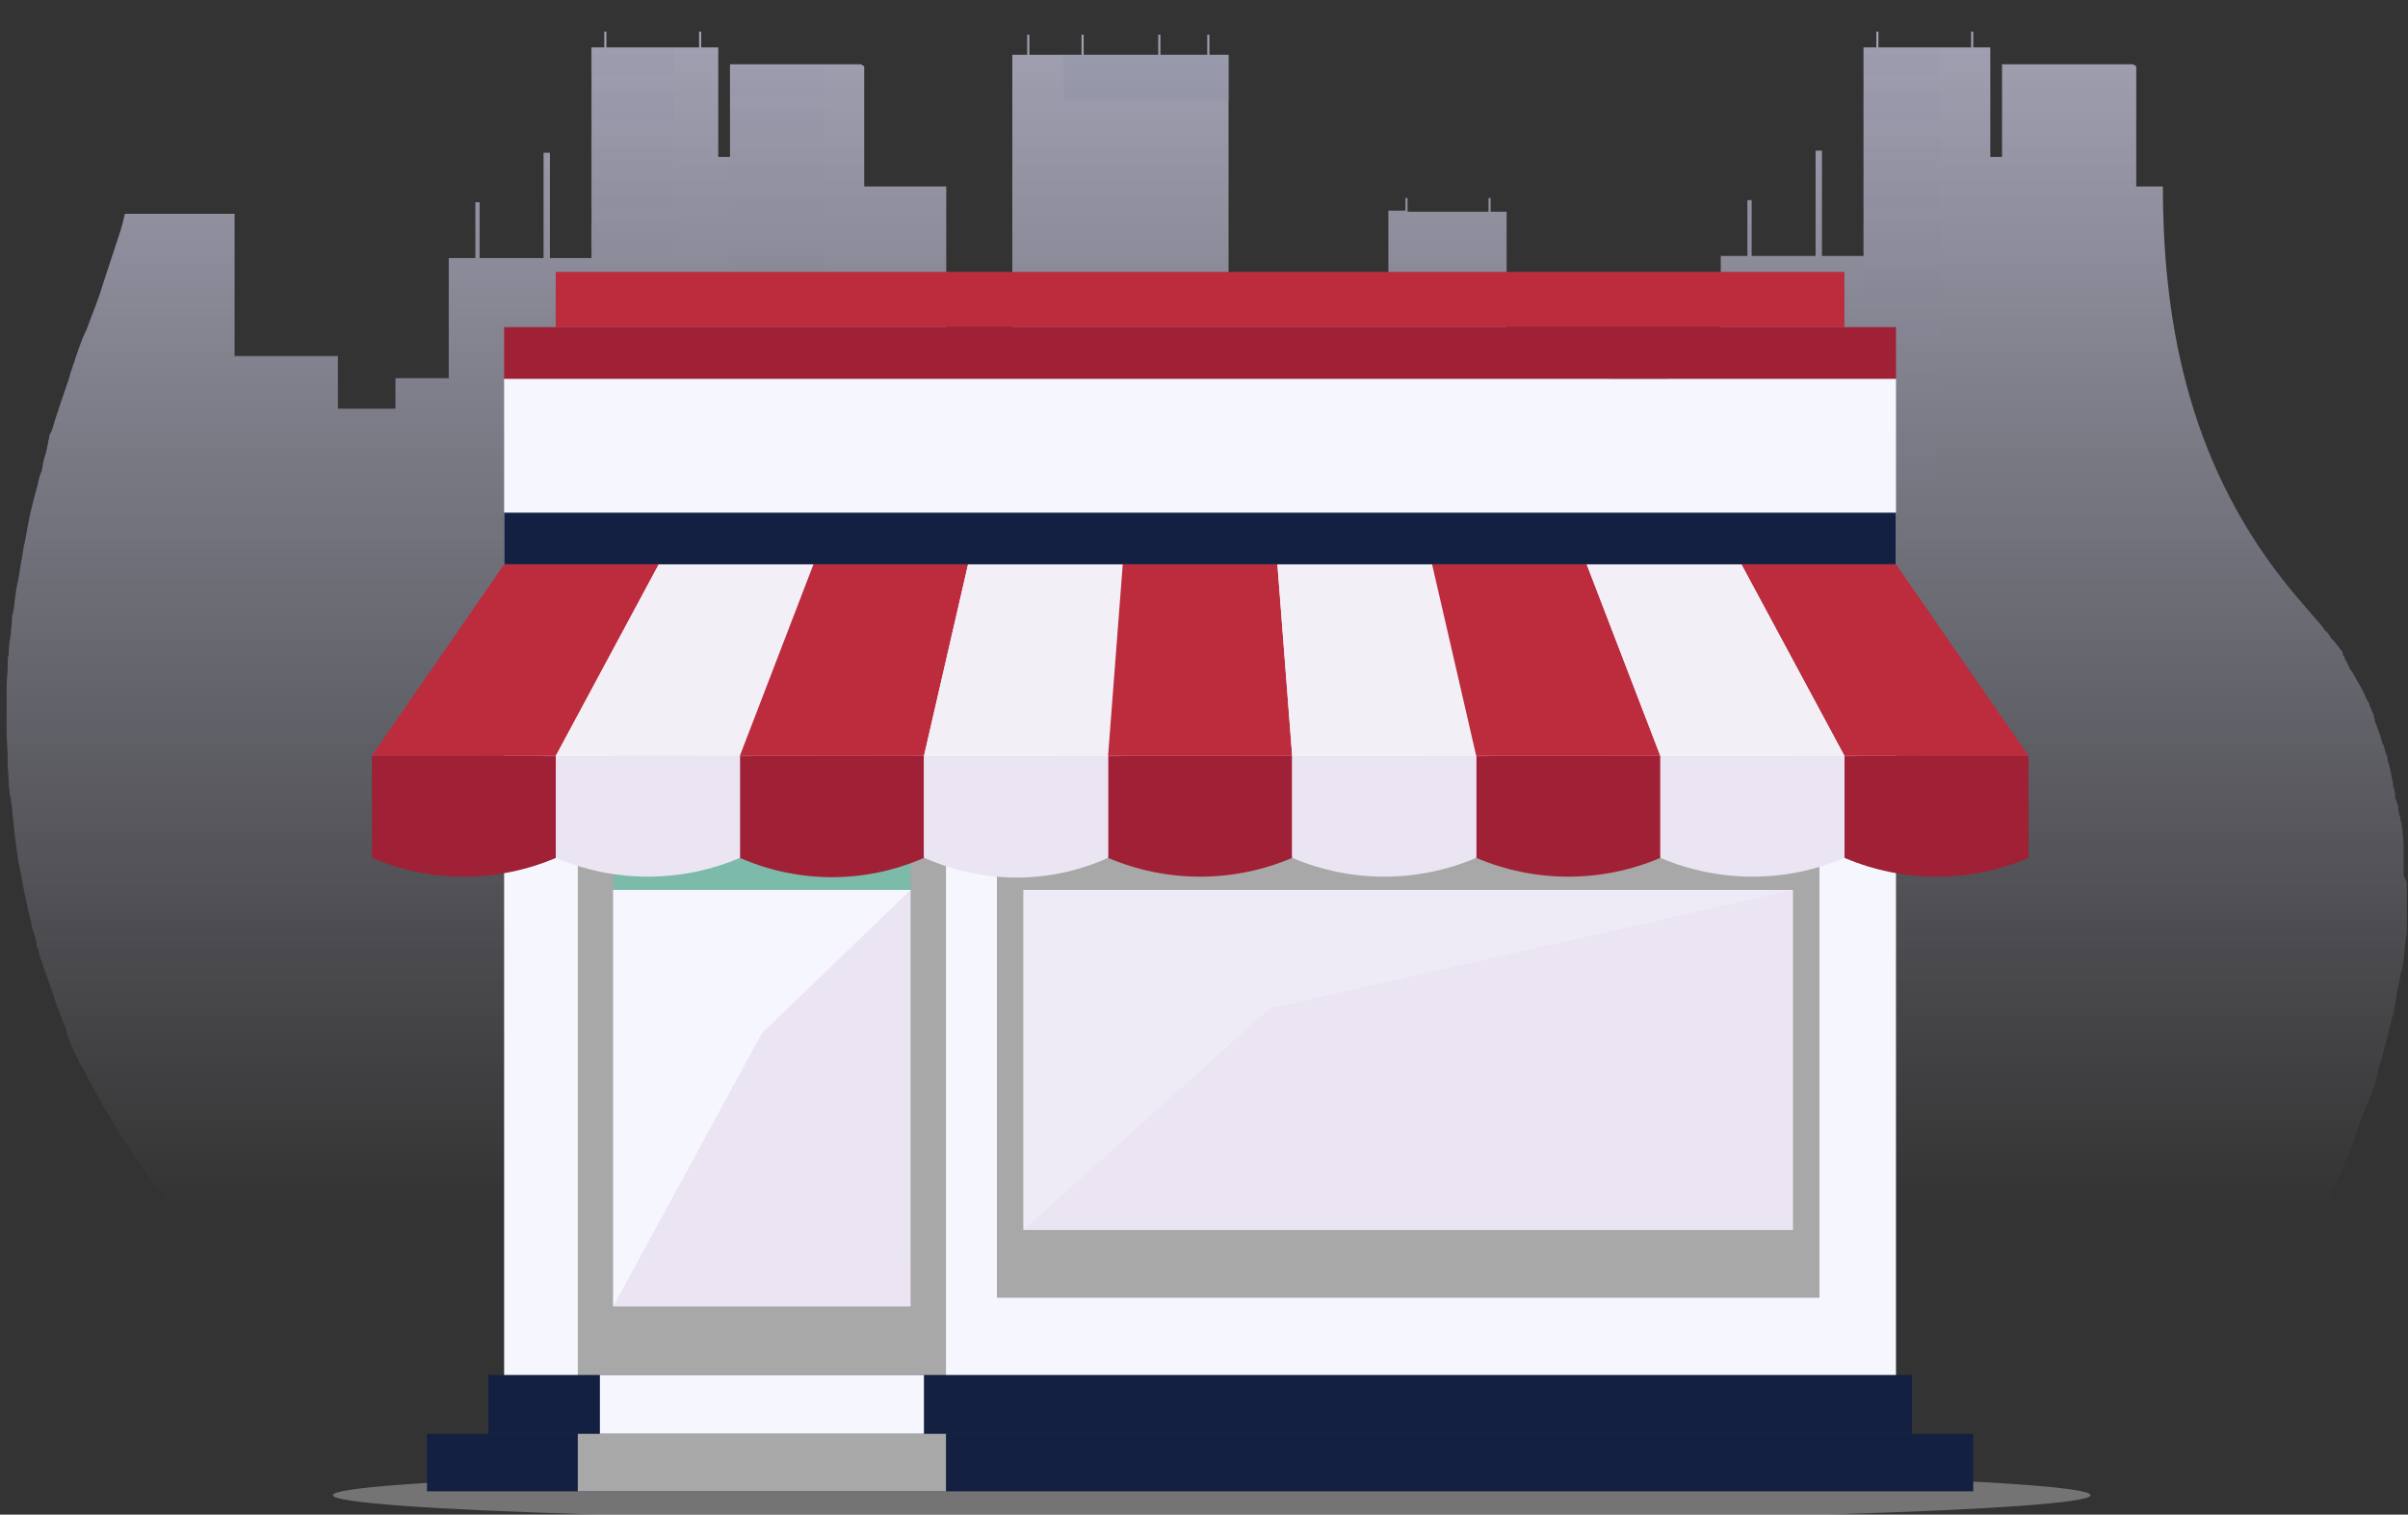 <svg width="310" height="195" viewBox="0 0 310 195" fill="none" xmlns="http://www.w3.org/2000/svg">
<rect x="0" y="0" width="310" height="195" fill="#333333" stroke="none"/>
<g clip-path="url(#clip0_7263_12624)">
<path d="M309.853 113.926C309.853 114.197 309.853 114.468 309.853 114.604C309.853 114.74 309.853 114.74 309.853 114.875C309.853 115.146 309.853 115.418 309.853 115.689C309.853 115.96 309.853 116.231 309.853 116.638C309.853 116.91 309.853 117.181 309.853 117.316C309.853 117.452 309.853 117.452 309.853 117.588C309.853 117.859 309.853 117.995 309.853 118.266V118.402C309.853 118.537 309.853 118.808 309.853 118.944C309.853 119.08 309.853 119.08 309.853 119.215C309.853 119.351 309.853 119.487 309.853 119.622C309.853 120.029 309.853 120.436 309.716 120.707C309.716 120.843 309.716 120.978 309.716 120.978C309.579 121.792 309.579 122.606 309.442 123.555C309.442 123.827 309.305 124.098 309.305 124.369C309.305 124.505 309.305 124.776 309.167 124.912C309.167 125.183 309.03 125.319 309.03 125.59C309.03 125.861 308.893 125.997 308.893 126.268C308.893 126.539 308.756 126.811 308.756 126.946C308.756 127.082 308.619 127.353 308.619 127.489C308.619 127.76 308.482 128.031 308.482 128.438C308.482 128.574 308.482 128.574 308.482 128.709C308.482 128.845 308.344 129.116 308.344 129.252C308.344 129.523 308.207 129.794 308.207 130.201C308.207 130.337 308.207 130.472 308.07 130.608C308.07 130.744 308.07 130.879 307.933 131.015C307.933 131.286 307.796 131.422 307.796 131.693C307.384 133.321 306.973 134.948 306.561 136.44C306.424 136.847 306.287 137.254 306.15 137.661C306.15 137.796 306.15 137.796 306.15 137.932C306.15 138.068 306.013 138.339 306.013 138.475V138.61C305.876 139.017 305.739 139.56 305.601 139.967C305.464 140.373 305.327 140.645 305.19 141.052C305.053 141.323 305.053 141.458 304.916 141.73C304.779 142.001 304.778 142.137 304.641 142.408C304.504 142.679 304.504 142.815 304.367 143.086C304.367 143.222 304.23 143.357 304.23 143.357C304.093 143.764 303.956 144.035 303.818 144.442C303.818 144.578 303.681 144.714 303.681 144.985C303.407 145.527 303.27 146.07 303.133 146.612C303.133 146.748 302.996 146.884 302.996 147.019C302.447 148.24 302.035 149.325 301.624 150.41C301.624 150.546 301.487 150.546 301.487 150.681C301.487 150.817 301.35 150.817 301.35 150.952C301.35 151.088 301.213 151.224 301.213 151.359C301.075 151.631 300.938 151.902 300.801 152.173C300.664 152.309 300.664 152.58 300.527 152.716C300.527 152.851 300.39 152.987 300.39 153.123C300.39 153.258 300.252 153.258 300.252 153.394C300.115 153.529 300.115 153.801 299.978 153.936C299.978 154.072 299.841 154.208 299.841 154.343C299.704 154.614 299.567 154.886 299.43 155.021C299.43 155.157 299.292 155.293 299.292 155.293V155.428C299.292 155.564 299.155 155.564 299.155 155.699L270.902 155.835H264.867V155.157L129.636 155.699L93.976 155.835V155.293L22.52 155.564C22.52 155.564 22.383 155.428 22.246 155.293L22.108 155.157C22.108 155.021 21.971 155.021 21.834 154.886L21.697 154.75C21.285 154.343 20.874 153.801 20.326 153.123C20.188 152.987 20.051 152.851 20.051 152.716C19.914 152.58 19.777 152.309 19.64 152.173C19.64 152.037 19.503 152.037 19.503 151.902C18.817 151.088 18.131 150.003 17.308 148.918C17.308 148.782 17.171 148.782 17.171 148.647C16.211 147.155 15.114 145.527 14.017 143.628C13.879 143.357 13.742 143.222 13.605 142.95C13.468 142.679 13.331 142.543 13.194 142.272C12.919 141.73 12.645 141.323 12.371 140.78C12.233 140.645 12.233 140.373 12.096 140.238C11.959 140.102 11.959 139.967 11.822 139.695C11.411 138.881 10.999 138.203 10.588 137.39C10.45 137.254 10.45 137.118 10.313 136.983C9.902 136.033 9.353 135.084 8.942 133.999C8.805 133.728 8.805 133.592 8.668 133.321C8.668 132.778 8.53 132.643 8.53 132.507C7.982 131.286 7.433 129.93 7.022 128.574C6.885 128.302 6.885 128.031 6.747 127.76C6.61 127.217 6.336 126.675 6.199 126.132C6.062 125.861 6.062 125.725 5.925 125.454C5.787 125.183 5.787 124.912 5.65 124.64C5.513 124.369 5.513 124.098 5.376 123.827C5.239 123.555 5.239 123.284 5.102 123.013C5.102 122.742 4.964 122.606 4.964 122.335C4.964 122.199 4.964 122.199 4.827 122.063C4.69 121.792 4.69 121.521 4.69 121.385C4.69 121.114 4.553 120.978 4.553 120.707C4.416 120.436 4.416 120.165 4.279 119.893C4.142 119.487 4.004 119.08 4.004 118.673C3.867 118.266 3.867 117.995 3.73 117.588C3.73 117.452 3.593 117.181 3.593 117.045C3.456 116.638 3.456 116.096 3.319 115.689C3.319 115.553 3.182 115.282 3.182 115.146C3.044 114.468 2.907 113.655 2.77 112.976C2.77 112.705 2.633 112.434 2.633 112.298C2.633 112.027 2.496 111.756 2.496 111.62C2.496 111.349 2.359 111.078 2.359 110.942C2.221 109.993 2.084 108.908 1.947 107.958C1.81 106.737 1.673 105.381 1.536 104.025C1.536 103.754 1.536 103.482 1.399 103.211C1.399 102.94 1.399 102.669 1.261 102.397C1.261 101.855 1.124 101.312 1.124 100.77C1.124 99.956 0.987 99.142 0.987 98.329C0.987 98.057 0.987 97.786 0.987 97.515C0.987 96.43 0.85 95.345 0.85 94.26C0.85 93.31 0.85 92.496 0.85 91.547C0.85 91.276 0.85 91.004 0.85 90.733C0.85 90.462 0.85 90.191 0.85 89.919C0.85 89.377 0.85 88.834 0.85 88.292C0.85 87.478 0.987 86.664 0.987 85.851V85.715C0.987 85.172 0.987 84.63 1.124 84.223C1.124 84.087 1.124 84.087 1.124 83.952C1.124 83.138 1.261 82.324 1.399 81.51C1.399 80.968 1.536 80.425 1.536 79.747C1.536 79.476 1.536 79.205 1.673 78.933C1.673 78.662 1.81 78.391 1.81 78.12C1.947 76.899 2.084 75.678 2.359 74.593C2.359 74.322 2.496 74.051 2.496 73.78C2.633 72.695 2.907 71.61 3.044 70.389C3.044 70.253 3.182 69.982 3.182 69.846C3.182 69.575 3.319 69.439 3.319 69.168C3.319 68.897 3.456 68.626 3.456 68.355C3.73 66.863 4.004 65.506 4.416 64.014C4.416 63.879 4.553 63.608 4.553 63.472C4.69 63.201 4.69 62.794 4.827 62.522C4.964 61.844 5.102 61.166 5.376 60.624C5.376 60.352 5.513 60.081 5.513 59.81C5.513 59.539 5.65 59.403 5.65 59.132C5.787 58.861 5.787 58.589 5.925 58.318C5.925 58.047 6.062 57.911 6.062 57.64C6.062 57.368 6.199 57.233 6.199 56.962C6.199 56.69 6.336 56.555 6.336 56.283C6.336 56.012 6.473 55.741 6.61 55.605C6.61 55.47 6.747 55.334 6.747 55.199C7.296 53.3 7.982 51.401 8.668 49.366C8.805 49.095 8.805 48.824 8.942 48.553C8.942 48.417 9.079 48.146 9.079 48.01C9.079 47.874 9.216 47.739 9.216 47.603C9.353 47.332 9.353 47.061 9.49 46.789C9.628 46.518 9.628 46.247 9.765 45.976C10.176 44.755 10.588 43.534 11.136 42.449C11.822 40.551 12.645 38.652 13.194 36.753L14.977 31.328C15.388 30.107 15.8 28.887 16.074 27.53H26.086H30.2V45.84H43.504V52.621H50.91V48.688H57.768V33.227H61.197V26.038H61.745V33.227H69.975V19.664H70.797V33.227H76.146V33.091V30.921V29.293V26.581V24.818V22.105V20.342V17.629V15.73V13.018V10.577V7.864V6.101H77.792V4.066H78.066V6.101H89.999V4.066H90.273V6.101H92.467V20.206H93.976V17.494V15.595V12.882V10.983V8.271H108.377H110.846C110.983 8.407 111.12 8.407 111.257 8.542V24.004H121.818V44.348H130.321V7.05H132.241V4.473H132.516V7.05H139.236V4.473H139.51V7.05H149.111V4.473H149.385V7.05H155.42V4.473H155.694V7.05H158.163V42.042H167.627V36.346H178.736V27.123H180.93V25.496H181.205V27.259H189.845H191.628V25.496H191.902V27.259H193.96V45.569H207.264V52.35H214.67V48.417H221.527V32.955H224.956V25.767H225.505V32.955H233.734V19.392H234.557V32.955H239.906V32.82V30.921V29.293V26.581V24.818V22.105V20.342V17.629V15.73V13.018V10.577V7.864V6.101H241.551V4.066H241.826V6.101H253.758V4.066H254.032V6.101H256.227V20.206H257.735V17.494V15.595V12.882V10.983V8.271H272.136H274.605C274.742 8.407 274.879 8.407 275.017 8.542V24.004H278.445C278.445 42.721 282.286 60.624 295.041 76.085C295.726 76.899 296.549 77.849 297.235 78.662C297.784 79.34 298.332 79.883 298.881 80.561C299.018 80.697 299.018 80.832 299.155 80.832C299.155 80.832 299.155 80.832 299.155 80.968C299.292 81.104 299.292 81.239 299.43 81.239C299.704 81.51 299.978 81.917 300.115 82.189C300.252 82.324 300.39 82.46 300.527 82.596C300.801 83.002 301.075 83.274 301.35 83.68C301.487 83.816 301.624 83.952 301.624 84.223C301.624 84.223 301.624 84.223 301.624 84.359C301.761 84.494 301.898 84.63 301.898 84.901C302.035 85.037 302.173 85.308 302.173 85.444C302.31 85.579 302.447 85.851 302.447 85.986C302.584 86.257 302.858 86.529 302.996 86.8C302.996 86.936 303.133 87.071 303.133 87.071C303.681 88.021 304.23 88.97 304.641 89.919C304.641 90.055 304.779 90.191 304.779 90.191C304.916 90.462 305.053 90.598 305.053 90.869C305.19 91.14 305.327 91.411 305.464 91.818C305.601 91.954 305.601 92.09 305.601 92.361C305.739 92.496 305.739 92.632 305.739 92.903C306.013 93.446 306.15 94.124 306.424 94.666C306.424 94.802 306.561 95.073 306.561 95.209C306.561 95.345 306.699 95.48 306.699 95.616C306.699 95.751 306.699 95.751 306.836 95.887C306.973 96.158 306.973 96.565 307.11 96.837C307.247 97.243 307.384 97.515 307.384 97.922C307.659 98.735 307.796 99.413 307.933 100.227C307.933 100.363 308.07 100.634 308.07 100.77C308.07 100.905 308.07 100.905 308.07 101.041C308.07 101.177 308.07 101.312 308.207 101.448C308.207 101.719 308.344 101.99 308.344 102.262C308.344 102.397 308.344 102.533 308.344 102.533C308.344 102.669 308.344 102.804 308.482 102.94C308.482 103.075 308.482 103.211 308.619 103.347C308.619 103.482 308.619 103.618 308.756 103.754C308.756 103.889 308.756 104.025 308.756 104.16C308.756 104.296 308.756 104.567 308.893 104.703C308.893 104.839 308.893 105.11 309.03 105.246C309.03 105.246 309.03 105.246 309.03 105.381C309.03 105.517 309.03 105.788 309.167 105.924C309.167 106.331 309.305 106.737 309.305 107.144C309.305 107.687 309.442 108.365 309.442 108.908C309.442 109.179 309.442 109.314 309.442 109.586C309.442 109.721 309.442 109.993 309.442 110.128C309.442 110.264 309.442 110.535 309.442 110.671C309.442 111.213 309.442 111.891 309.442 112.434C309.442 112.569 309.442 112.705 309.442 112.841C309.853 113.383 309.853 113.655 309.853 113.926Z" fill="url(#paint0_linear_7263_12624)" fill-opacity="0.8"/>
<g opacity="0.4">
<path opacity="0.4" d="M158.3 7.05H136.904V13.018H158.3V7.05Z" fill="#7A8294"/>
<g opacity="0.4">
<path opacity="0.4" d="M249.78 6.236H239.768V9.898H249.78V6.236Z" fill="#7A8294"/>
<path opacity="0.4" d="M249.78 11.797H239.768V15.459H249.78V11.797Z" fill="#7A8294"/>
<path opacity="0.4" d="M249.78 17.494H239.768V21.156H249.78V17.494Z" fill="#7A8294"/>
<path opacity="0.4" d="M249.78 23.19H239.768V26.852H249.78V23.19Z" fill="#7A8294"/>
<path opacity="0.4" d="M249.78 28.752H239.768V32.414H249.78V28.752Z" fill="#7A8294"/>
</g>
<g opacity="0.4">
<path opacity="0.4" d="M249.78 34.853H239.768V38.516H249.78V34.853Z" fill="#7A8294"/>
<path opacity="0.4" d="M249.78 40.414H239.768V44.076H249.78V40.414Z" fill="#7A8294"/>
<path opacity="0.4" d="M249.78 46.111H239.768V49.773H249.78V46.111Z" fill="#7A8294"/>
<path opacity="0.4" d="M249.78 51.94H239.768V55.602H249.78V51.94Z" fill="#7A8294"/>
<path opacity="0.4" d="M249.78 57.505H239.768V61.167H249.78V57.505Z" fill="#7A8294"/>
</g>
<g opacity="0.4">
<path opacity="0.4" d="M86.706 6.236H76.008V9.898H86.706V6.236Z" fill="#7A8294"/>
<path opacity="0.4" d="M86.706 11.797H76.008V15.459H86.706V11.797Z" fill="#7A8294"/>
<path opacity="0.4" d="M86.706 17.494H76.008V21.156H86.706V17.494Z" fill="#7A8294"/>
<path opacity="0.4" d="M86.706 23.19H76.008V26.852H86.706V23.19Z" fill="#7A8294"/>
<path opacity="0.4" d="M86.706 28.752H76.008V32.414H86.706V28.752Z" fill="#7A8294"/>
</g>
<g opacity="0.4">
<path opacity="0.4" d="M86.706 34.853H76.008V38.516H86.706V34.853Z" fill="#7A8294"/>
<path opacity="0.4" d="M86.706 40.414H76.008V44.076H86.706V40.414Z" fill="#7A8294"/>
<path opacity="0.4" d="M86.706 46.111H76.008V49.773H86.706V46.111Z" fill="#7A8294"/>
<path opacity="0.4" d="M86.706 51.94H76.008V55.602H86.706V51.94Z" fill="#7A8294"/>
<path opacity="0.4" d="M86.706 57.505H76.008V61.167H86.706V57.505Z" fill="#7A8294"/>
</g>
<g opacity="0.4">
<path opacity="0.4" d="M106.181 8.678H94.111V12.34H106.181V8.678Z" fill="#7A8294"/>
<path opacity="0.4" d="M106.181 14.238H94.111V17.9H106.181V14.238Z" fill="#7A8294"/>
<path opacity="0.4" d="M106.181 19.8H94.111V23.462H106.181V19.8Z" fill="#7A8294"/>
<path opacity="0.4" d="M106.181 25.632H94.111V29.294H106.181V25.632Z" fill="#7A8294"/>
<path opacity="0.4" d="M106.181 31.193H94.111V34.855H106.181V31.193Z" fill="#7A8294"/>
</g>
<g opacity="0.4">
<path opacity="0.4" d="M106.18 37.023H94.111V40.684H106.18V37.023Z" fill="#7A8294"/>
<path opacity="0.4" d="M106.18 42.583H94.111V46.245H106.18V42.583Z" fill="#7A8294"/>
<path opacity="0.4" d="M106.18 48.145H94.111V51.806H106.18V48.145Z" fill="#7A8294"/>
<path opacity="0.4" d="M106.18 53.977H94.111V57.639H106.18V53.977Z" fill="#7A8294"/>
<path opacity="0.4" d="M106.18 59.538H94.111V63.2H106.18V59.538Z" fill="#7A8294"/>
</g>
</g>
<path opacity="0.4" d="M155.997 196C218.48 196 269.132 194.433 269.132 192.5C269.132 190.567 218.48 189 155.997 189C93.514 189 42.862 190.567 42.862 192.5C42.862 194.433 93.514 196 155.997 196Z" fill="#D6D6D8"/>
<g clip-path="url(#clip1_7263_12624)">
<g opacity="0.4">
<path d="M164.568 74.622H149.473V78.903H164.568V74.622Z" fill="#A8A8A8"/>
<path d="M91.752 74.095H84.706V76.694H91.752V74.095Z" fill="#A8A8A8"/>
<path d="M91.752 78.102H84.706V80.701H91.752V78.102Z" fill="#A8A8A8"/>
<path d="M91.752 82.19H84.706V84.79H91.752V82.19Z" fill="#A8A8A8"/>
<path d="M91.752 86.335H84.706V88.934H91.752V86.335Z" fill="#A8A8A8"/>
<path d="M91.752 90.342H84.706V92.941H91.752V90.342Z" fill="#A8A8A8"/>
<path d="M91.752 94.752H84.706V97.352H91.752V94.752Z" fill="#A8A8A8"/>
<path d="M91.752 98.76H84.706V101.36H91.752V98.76Z" fill="#A8A8A8"/>
<path d="M91.752 102.836H84.706V105.435H91.752V102.836Z" fill="#A8A8A8"/>
<path d="M91.752 107.005H84.706V109.604H91.752V107.005Z" fill="#A8A8A8"/>
<path d="M91.752 111.006H84.706V113.605H91.752V111.006Z" fill="#A8A8A8"/>
<path d="M207.686 74.095H200.136V76.694H207.686V74.095Z" fill="#A8A8A8"/>
<path d="M207.686 78.102H200.136V80.701H207.686V78.102Z" fill="#A8A8A8"/>
<path d="M207.686 82.19H200.136V84.79H207.686V82.19Z" fill="#A8A8A8"/>
<path d="M207.686 86.335H200.136V88.934H207.686V86.335Z" fill="#A8A8A8"/>
<path d="M207.686 90.342H200.136V92.941H207.686V90.342Z" fill="#A8A8A8"/>
<path d="M207.686 94.752H200.136V97.352H207.686V94.752Z" fill="#A8A8A8"/>
<path d="M207.686 98.76H200.136V101.36H207.686V98.76Z" fill="#A8A8A8"/>
<path d="M207.686 102.836H200.136V105.435H207.686V102.836Z" fill="#A8A8A8"/>
<path d="M207.686 107.005H200.136V109.604H207.686V107.005Z" fill="#A8A8A8"/>
<path d="M207.686 111.006H200.136V113.605H207.686V111.006Z" fill="#A8A8A8"/>
<path d="M194.901 75.794H186.321V78.394H194.901V75.794Z" fill="#A8A8A8"/>
<path d="M194.901 79.802H186.321V82.401H194.901V79.802Z" fill="#A8A8A8"/>
<path d="M194.901 83.89H186.321V86.489H194.901V83.89Z" fill="#A8A8A8"/>
<path d="M194.901 88.034H186.321V90.633H194.901V88.034Z" fill="#A8A8A8"/>
<path d="M194.901 92.054H186.321V94.653H194.901V92.054Z" fill="#A8A8A8"/>
<path d="M194.901 96.217H186.321V98.816H194.901V96.217Z" fill="#A8A8A8"/>
<path d="M194.901 100.23H186.321V102.83H194.901V100.23Z" fill="#A8A8A8"/>
<path d="M194.901 104.312H186.321V106.912H194.901V104.312Z" fill="#A8A8A8"/>
<path d="M194.901 108.469H186.321V111.068H194.901V108.469Z" fill="#A8A8A8"/>
<path d="M194.901 112.482H186.321V115.082H194.901V112.482Z" fill="#A8A8A8"/>
</g>
<path d="M88.704 181.336H205.968C208.204 178.625 214.19 170.492 217.67 157.372C219.197 151.623 220.077 145.719 220.294 139.772C217.38 139.71 191.452 139.592 180.384 152.601C168.682 166.373 135.923 154.63 126.993 162.471C118.063 170.312 110.666 177.285 102.136 175.343C93.606 173.402 88.704 181.336 88.704 181.336Z" fill="#FAFAFA"/>
<path opacity="0.4" d="M188.04 57.587C187.476 56.522 186.612 55.648 185.557 55.075C184.502 54.502 183.302 54.256 182.109 54.368C182.109 54.368 176.042 48.344 169.569 53.567C169.569 53.567 162.684 52.277 157.59 54.69C154.191 56.297 153.064 57.99 153.064 57.99L188.04 57.587Z" fill="#3BD4AE"/>
<path d="M254.032 184.599H54.971V192H254.032V184.599Z" fill="#142041"/>
<path d="M237.446 35H71.539V42.109H237.446V35Z" fill="#BC2C3D"/>
<path d="M244.085 48.76H64.9V177.8H244.085V48.76Z" fill="#F6F6FF"/>
<path d="M121.783 110.175H74.384V181.659H121.783V110.175Z" fill="#A8A8A8"/>
<path opacity="0.4" d="M117.231 94.753H78.948V161.838H117.231V94.753Z" fill="#3BD4AE"/>
<path d="M234.231 110.175H128.342V167.08H234.231V110.175Z" fill="#A8A8A8"/>
<path d="M117.231 114.573H78.948V168.203H117.231V114.573Z" fill="#EBE4F2"/>
<path d="M117.231 114.573H78.948V168.203L98.09 133.023L117.231 114.573Z" fill="#F6F6FF"/>
<path d="M230.819 114.573H131.748V158.358H230.819V114.573Z" fill="#EBE4F2"/>
<path opacity="0.32" d="M131.748 158.358V114.573H230.819L163.454 129.834L131.748 158.358Z" fill="#F6F6FF"/>
<path d="M246.13 177.024H62.873V184.605H246.13V177.024Z" fill="#142041"/>
<path d="M118.943 177.024H77.23V184.605H118.943V177.024Z" fill="#F6F6FF"/>
<path d="M121.783 184.599H74.384V192H121.783V184.599Z" fill="#A8A8A8"/>
<path d="M47.877 97.321V110.448C51.625 112.045 55.653 112.868 59.723 112.868C63.793 112.868 67.821 112.045 71.57 110.448V110.448V97.346L47.877 97.321Z" fill="#A02035"/>
<path d="M118.95 97.321V110.448L118.672 110.566C115.012 112.129 111.076 112.934 107.1 112.934C103.124 112.934 99.188 112.129 95.528 110.566L95.244 110.448V97.346" fill="#A02035"/>
<path d="M166.354 97.321V110.448C162.604 112.045 158.573 112.868 154.502 112.868C150.43 112.868 146.399 112.045 142.649 110.448V97.346" fill="#A02035"/>
<path d="M213.753 97.321V110.448C210.002 112.045 205.972 112.868 201.9 112.868C197.828 112.868 193.798 112.045 190.047 110.448V97.346" fill="#A02035"/>
<path d="M261.158 97.321V110.448C257.407 112.045 253.377 112.868 249.305 112.868C245.233 112.868 241.203 112.045 237.452 110.448V110.448V97.346" fill="#A02035"/>
<path d="M95.269 97.321V110.448C91.518 112.045 87.488 112.868 83.416 112.868C79.344 112.868 75.314 112.045 71.563 110.448V97.346" fill="#EBE4F2"/>
<path d="M142.649 97.321V110.448C139.108 112.045 135.284 112.907 131.405 112.984C127.526 113.061 123.671 112.35 120.071 110.895L118.95 110.448V97.346" fill="#EBE4F2"/>
<path d="M190.047 97.321V110.448C186.299 112.045 182.271 112.868 178.201 112.868C174.131 112.868 170.103 112.045 166.354 110.448V110.448V97.346" fill="#EBE4F2"/>
<path d="M237.452 97.321V110.448C233.703 112.045 229.673 112.867 225.602 112.867C221.532 112.867 217.502 112.045 213.753 110.448V110.448V97.346" fill="#EBE4F2"/>
<path d="M47.846 97.327L64.9 72.656H84.811L71.551 97.327" fill="#BC2C3D"/>
<path d="M237.452 97.327L224.18 72.656H244.091L261.158 97.327" fill="#BC2C3D"/>
<path d="M71.551 97.327L84.811 72.656H104.723L95.244 97.327" fill="#F2EFF7"/>
<path d="M95.244 97.327L104.723 72.656H124.628L118.95 97.327" fill="#BC2C3D"/>
<path d="M118.95 97.327L124.628 72.656H144.54L142.649 97.327" fill="#F2EFF7"/>
<path d="M142.649 97.327L144.54 72.656H164.451L166.354 97.327" fill="#BC2C3D"/>
<path d="M166.354 97.327L164.451 72.656H184.363L190.047 97.327" fill="#F2EFF7"/>
<path d="M190.047 97.327L184.363 72.656H204.268L213.753 97.327" fill="#BC2C3D"/>
<path d="M213.753 97.327L204.268 72.656H224.18L237.452 97.327" fill="#F2EFF7"/>
<path d="M244.085 66.005H64.9V72.656H244.085V66.005Z" fill="#142041"/>
<path d="M244.085 42.116H64.9V48.766H244.085V42.116Z" fill="#A02035"/>
</g>
</g>
<defs>
<linearGradient id="paint0_linear_7263_12624" x1="155.368" y1="155.829" x2="155.368" y2="4.062" gradientUnits="userSpaceOnUse">
<stop stop-color="#BCBCD2" stop-opacity="0"/>
<stop offset="1" stop-color="#BCBCD2"/>
</linearGradient>
<clipPath id="clip0_7263_12624">
<rect width="310" height="195" fill="white"/>
</clipPath>
<clipPath id="clip1_7263_12624">
<rect width="213.312" height="157" fill="white" transform="translate(47.846 35)"/>
</clipPath>
</defs>
</svg>
